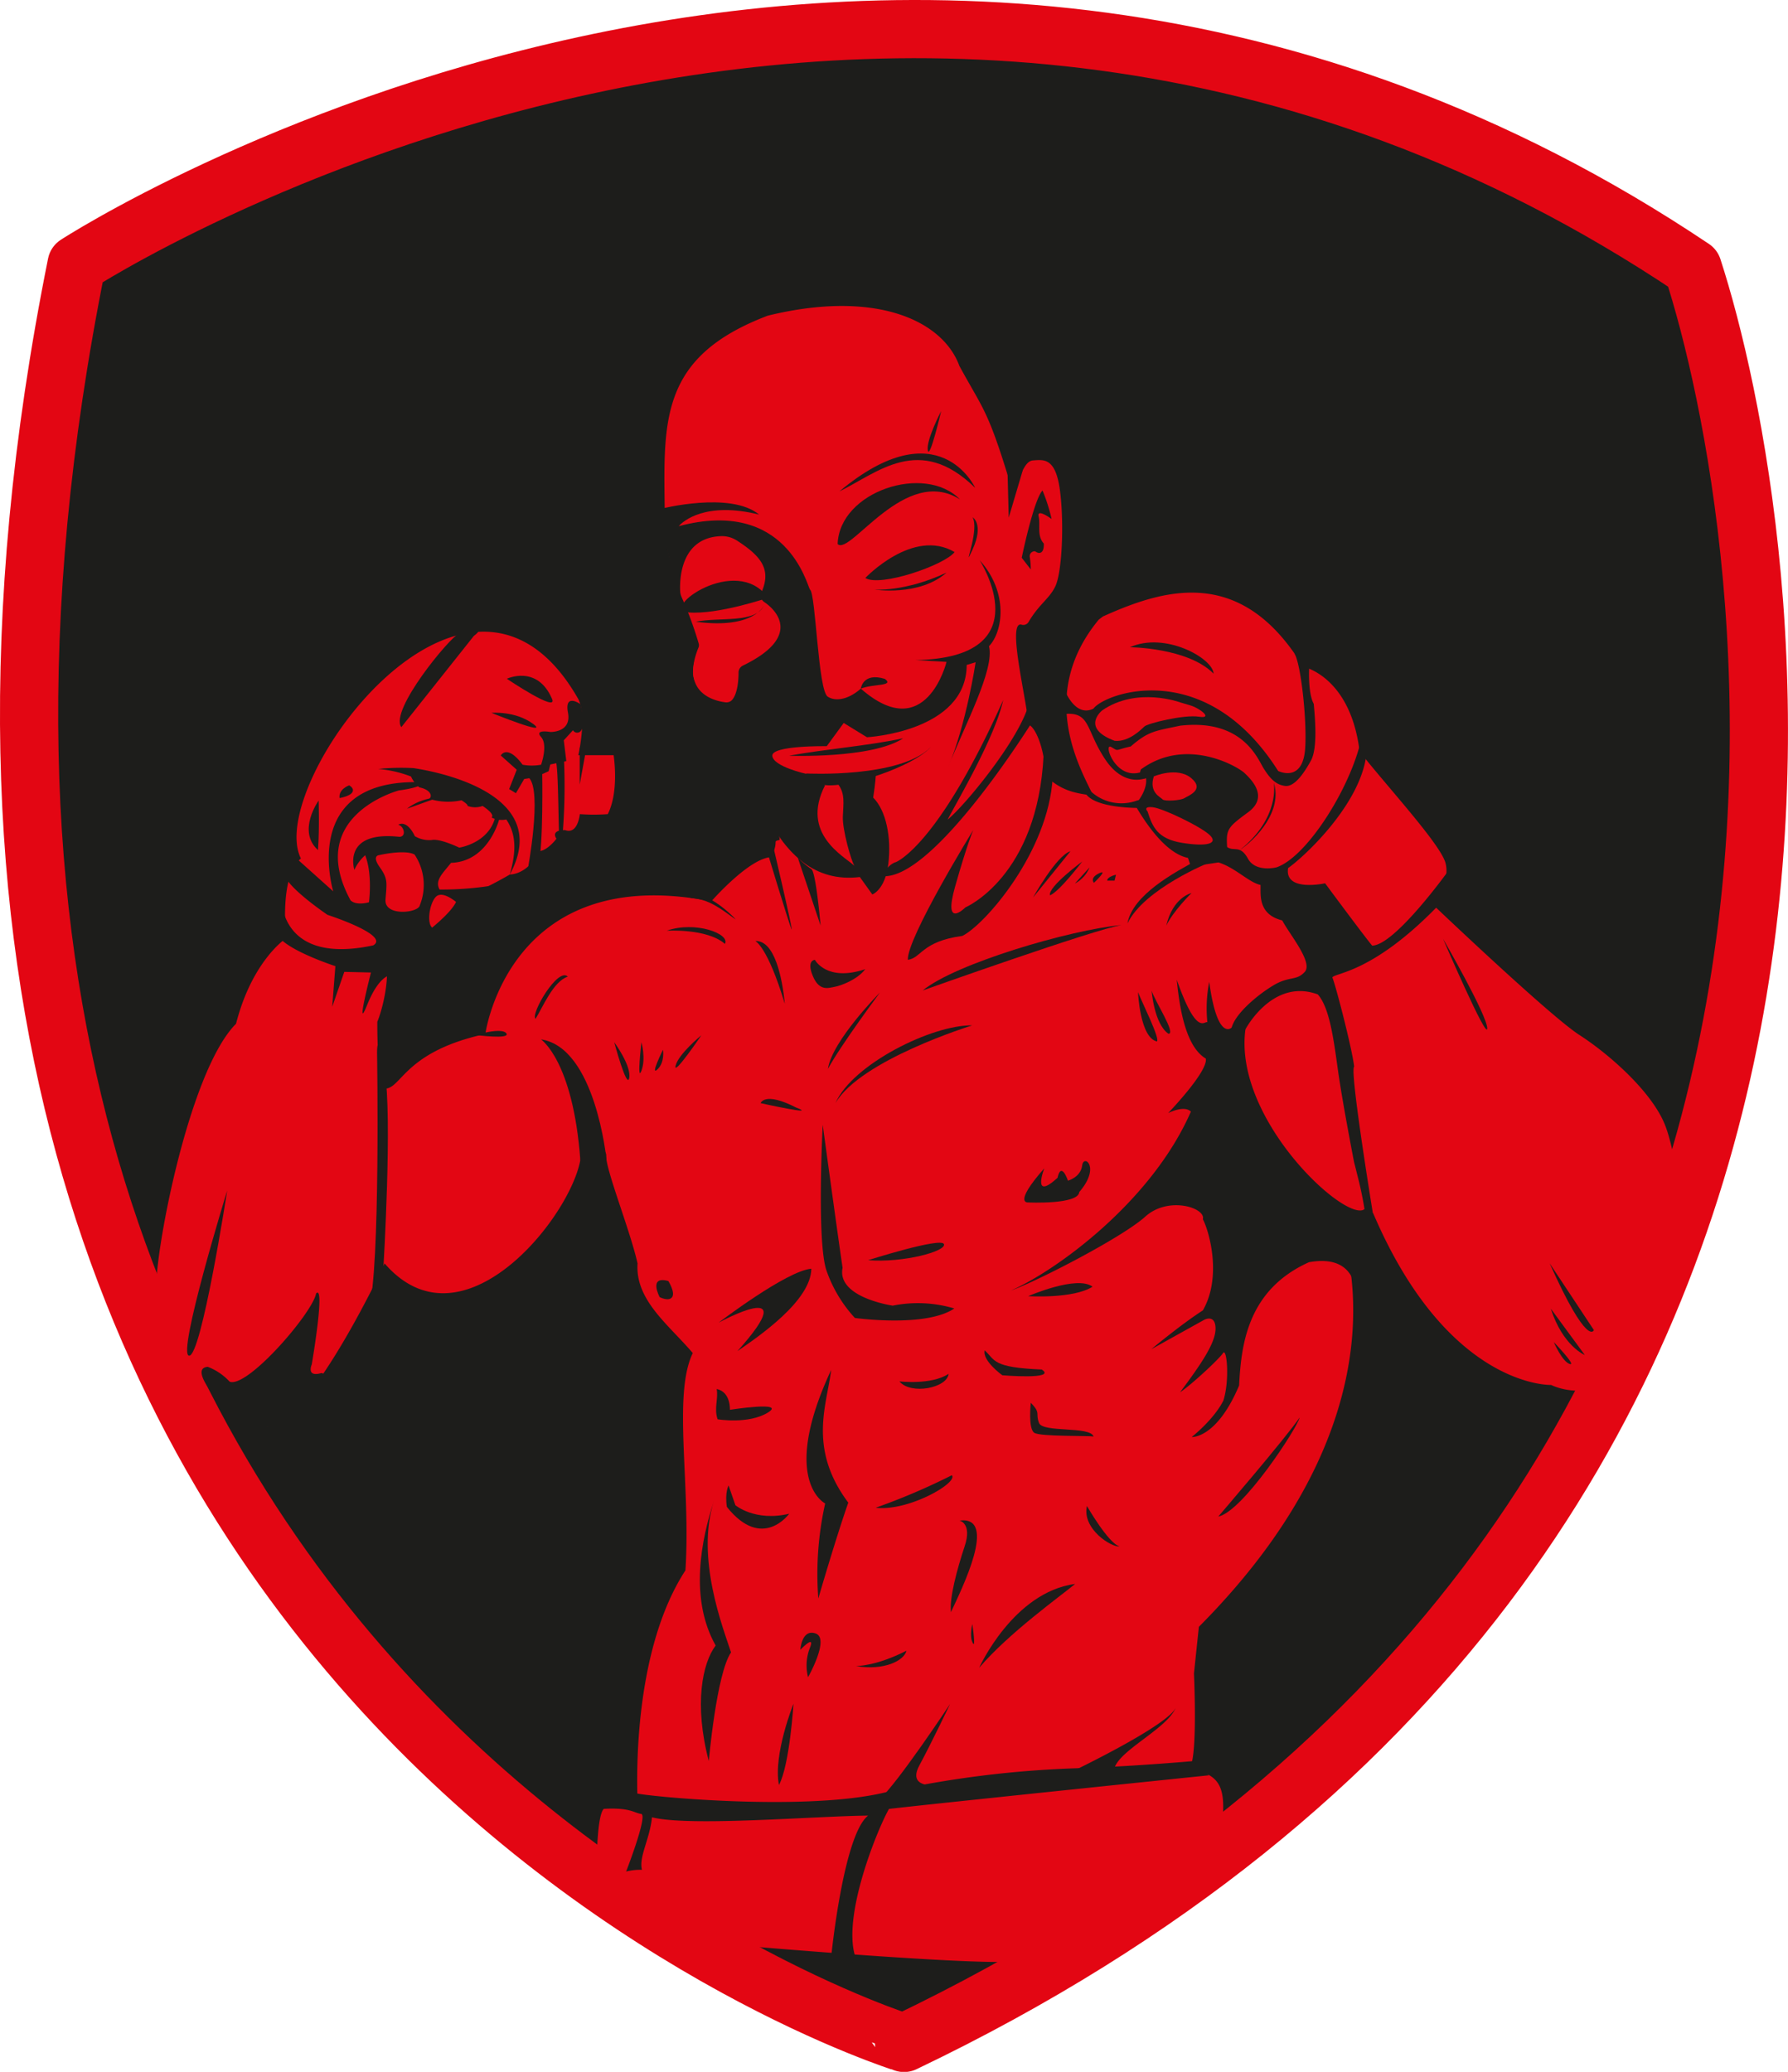 <?xml version="1.0" encoding="UTF-8"?> <svg xmlns="http://www.w3.org/2000/svg" viewBox="0 0 430.18 498.46"><defs><style>.cls-1,.cls-3{fill:#1d1d1b;}.cls-1{stroke:#e30613;stroke-linejoin:round;stroke-width:14px;}.cls-2{fill:#e30613;}</style></defs><title>FC Logo</title><g id="Ebene_2" data-name="Ebene 2"><g id="Shield"><path id="Shield_-_Black" data-name="Shield - Black" class="cls-1" d="M18.43,63.57s196.74-127.9,388.83.93c19.06,58.6,65.11,305.11-189.76,427C217.5,491.46-50.87,408.21,18.43,63.57Z"></path></g><g id="Figur"><path id="Hintergrund" class="cls-2" d="M37.62,311.62c-1-7.24,7.46-53.6,19.17-65.32h0C60.7,231,68.86,225.71,68.86,225.71h0s-1.77-14.9,3.54-19.17h0c-8.86-17.41,40.12-85.19,66.74-38.34,2.09,4.18.08,13.15,0,13.48,0,0,0,0,0,0h8.5c0,.23,1.38,8.59-1.41,14.19h0a46.44,46.44,0,0,1-6.73,0h0s-.45,5-3.55,3.84c-3.69,0-2.07,2.06-2.07,2.07h0s-2.06,2.8-4.13,3h0c-2.8,5.75-7.08,5.61-7.08,5.61h0s-7.68,4.57-12.7,5.9a0,0,0,0,0,0,0c-.75,3.55-11.22,11.36-17.12,14.47h0c1,5.17-1,12.54-2.07,15.06h0a133.15,133.15,0,0,0,.88,15.94h0c5,1.47,4.14-8.42,25.11-13h0s5.62-41.5,54.36-31.9h0s9.15-10.48,14.46-10.64h0c1.91-4.13.14-3.68,1.91-4.13.93-.23-6.59-16.15-14-34.38h0c-10-2.15-6.34-8.49-5-12.79,1.6-5.23-9.51-14.75-8.58-32.59-.29-21.57-.89-36.64,24.82-46.39h0c26-6.35,42.1,1.18,46.09,12.11h0c5.61,10.33,6.79,10.34,12.11,27.9,0,0,0,0,0,0,2.8.42,3-5,5.6-5.18s5.47-.73,6.5,7.39.44,19.79-1.18,23c-1.49,3-3.87,4.18-6.4,8.49a1.47,1.47,0,0,1-1.71.63c-3.7-1,1.74,20,1.61,24h0c2.06.75,4.12,6.79,4.13,12.39v0c3.83,3.38,6.49,4.12,11.49,4.72,0,0,0,0,0,0-2.37-5.44-13.94-23.75,1.37-42.31l1-.76c15.11-6.82,33.44-12.13,48.17,12.08h0s11.37,2.23,13.59,20.38h0c6.06,7.83,19.5,22.3,20.68,26.88S345.13,218,345.13,218h0s27.77,26.44,34.86,31,17.58,13.74,20.68,21.86,7.39,34-3.25,51.7-24.22,10.64-24.22,10.64h0s-24.82.87-42.84-41.35a0,0,0,0,0,0,0,16.25,16.25,0,0,1-9.41-.87s0,0,0,0c.69,1.4,21.85,45.76-32.51,100.41h0l-1.18,11.22h0s.89,19.15-.88,22.44h0c4.57,2.06,8.32,2.22,7.88,10.92,0,0-38,36.05-54,36.05s-60.85-3.84-60.86-3.84h0s-27.47-11.81-35.74-23.33h0c.45-11.08,2.07-9.75,2.07-9.75a7.73,7.73,0,0,1,7.66-1.77,0,0,0,0,0,0,0c-.29-7.7-.58-36.92,11.52-55.52h0c1.33-20.52-3.1-42.23,1.77-52.28h0c-5.76-6.79-13.88-12.7-13.29-21.56h0c-1.78-8-7.78-22.82-7.55-26.06a1.16,1.16,0,0,0-.51-1c-2.48-1.51-4.34-.8-5.51.28-.21,12.69-27.8,49.3-47.29,26.77h0c0,.11-16.85,36.19-27.18,39S38.62,318.85,37.62,311.62Z"></path><g id="Hose"><path class="cls-3" d="M152.77,431.36c1.47.71,39.94,4.51,59.62,0a249.33,249.33,0,0,1,48.58-6c13-.5,25.91-1.65,25.91-1.65l4,3.4s-66.71,6.88-77,8.09c-3,5.32-12,27.6-7.63,36.74-7.32.6-6.22-1.61-6.22-1.61s2.91-28.91,8.83-33.52c-12.64.1-43,2.71-52,.4-.5,5.22-3.21,9.53-2.41,12.64a14.06,14.06,0,0,0-3.81.41s5.32-13.66,3.61-13.86-2.69-1.72-9.92-1.15C145.92,432.72,151.16,431.44,152.77,431.36Z"></path></g><g id="Brust"><path class="cls-3" d="M211.5,433l13.8-3.5s-7.11.82-4.12-4.74,7.41-14.82,7.41-14.82S216,429,211.5,433Z"></path><path class="cls-3" d="M257.62,426.36S281.4,415,282.94,410.71c-2.26,5.87-17.29,11.84-14.62,16.68A37,37,0,0,1,257.62,426.36Z"></path><path class="cls-3" d="M190.91,409.89s-4.94,12.25-3.5,19.56C190,424.61,190.91,409.89,190.91,409.89Z"></path><path class="cls-3" d="M170.53,423.68s1.85-21,5.35-26.14c-1.95-6-8.54-22.75-4.11-36.44-3,9.16-6,23.36.41,34.79C169,400.11,166.93,410,170.53,423.68Z"></path><path class="cls-3" d="M189.88,364.18s-6.48,9.06-15-1.64c-.52-3.5.41-5.15.41-5.15l1.64,4.74S181.65,366.14,189.88,364.18Z"></path><path class="cls-3" d="M198.53,361.71s-11-5.45,1.44-32.11c-1,8.34-5.66,18.84,4.12,31.91-3.09,8.85-7.21,23.06-7.21,23.06A77.86,77.86,0,0,1,198.53,361.71Z"></path><path class="cls-3" d="M210.68,362.74A156.3,156.3,0,0,0,229,354.92C230.65,356.67,218.6,363.67,210.68,362.74Z"></path><path class="cls-3" d="M192.56,396.92s.31-5.15,3.71-3.91-1.86,10.5-1.86,10.5a11.61,11.61,0,0,1,.42-7C196.27,393,192.56,396.92,192.56,396.92Z"></path><path class="cls-3" d="M205.94,400.83s4.74.1,12.15-3.7C217.57,399.49,212.74,402,205.94,400.83Z"></path><path class="cls-3" d="M230.85,365.83s3.09.62,1.24,6.18-3.71,12.56-3.3,15.85C231.37,382.3,240.22,364.6,230.85,365.83Z"></path><path class="cls-3" d="M233.94,390.74s-.72,2.68,0,4.33S234.35,393.63,233.94,390.74Z"></path><path class="cls-3" d="M235.58,401.24s8.18-18.19,23.09-20.17C255.27,383.91,242.79,392.8,235.58,401.24Z"></path><path class="cls-3" d="M261.51,362.32s5.15,9,7.84,9.71C267.45,372.33,260.27,367.85,261.51,362.32Z"></path><path class="cls-3" d="M293.11,364.86s16.51-19.23,19.57-23.83C312.19,343.42,299,363.7,293.11,364.86Z"></path><path class="cls-3" d="M286.71,345.73s6,.45,11.41-12.4c.5-9.8,2-23,16.81-29.66,13.35-2.39,11.28,10.51,11.28,10.51s3.91-22.11,2.12-23.32c-4.18,3.68-31.69-21.44-28.68-43.28-2.42-1.44-3.32-.36-3.32-.36s-3.42,3.5-5.4-11a33.3,33.3,0,0,0-.45,9.71c-.76-.36-2.56,3.5-7.37-10.25.63,6.11,1.94,16,7,19,.59,3.1-9.07,13.12-9.07,13.12s3.86-2,5.48-.36c-9.44,21.64-32.41,38.29-43.33,43.06,6.16-2.16,26.79-12.77,32.36-17.8s14.61-2.11,13.85.63c1.57,3,4.62,13.89,0,21.93-5.31,3.42-12.41,9.35-12.41,9.35l12.77-7.1s2.6-1.39,2.69,2-3.23,8.36-8.54,15.46c2.83-1.89,9.44-8.05,10.34-9.44s1.66,6.38.09,11.42C292,341.6,286.71,345.73,286.71,345.73Z"></path><path class="cls-3" d="M172.65,341.46s7.4,1.25,12.07-1.6-9.11-.68-9.11-.68.23-4.33-3.19-5C172.88,336.45,171.74,338.84,172.65,341.46Z"></path><path class="cls-3" d="M172.88,318.22s21-11.5,4.55,6.83c5.13-3.53,17.66-12.07,17.77-19.81C189.28,305.69,172.88,318.22,172.88,318.22Z"></path><path class="cls-3" d="M160.8,308.2s1.71,2.73.91,3.87-3,0-3,0S155.9,306.83,160.8,308.2Z"></path><path class="cls-3" d="M197.94,270.61s-1.48,28.13.91,35.08a32.61,32.61,0,0,0,6.83,11.39s17,2.39,23.92-2.28a30.63,30.63,0,0,0-14.81-.68s-13.55-1.94-12.07-9.11C201.47,296.58,197.94,270.61,197.94,270.61Z"></path><path class="cls-3" d="M208.87,303.18s17.54-5.58,18.23-3.87S217.3,303.87,208.87,303.18Z"></path><path class="cls-3" d="M251.24,281.09s-3.07,8,3.19,2.28c.91-4.11,2.51.68,2.51.68s3.07-.8,3.42-3.65,4.55.35-.69,6.38c-.22,3.08-12.3,2.51-12.3,2.51S243.61,289.74,251.24,281.09Z"></path><path class="cls-3" d="M247.37,311.84s10.82.69,15.49-2.28C259.1,306.72,247.37,311.84,247.37,311.84Z"></path><path class="cls-3" d="M216.39,332.34s7.74.92,11.84-1.82C227.89,333.94,219.12,335.65,216.39,332.34Z"></path><path class="cls-3" d="M273.8,238.71s.45,10.94,4.55,11.85C279.11,249.85,274.94,241.56,273.8,238.71Z"></path><path class="cls-3" d="M277.08,238.35s.57,8,4.06,10.37C283,248.66,277.82,240.83,277.08,238.35Z"></path><path class="cls-3" d="M233.91,246.69S207,255,201,265.4C205.11,256,224.33,246.52,233.91,246.69Z"></path><path class="cls-3" d="M183,265.4s.9-2.87,8.56,1.07C197.22,268.56,183,265.4,183,265.4Z"></path><path class="cls-3" d="M211.7,238.8s-11.5,11.55-12.51,18.37C202.18,251.59,211.7,238.8,211.7,238.8Z"></path><path class="cls-3" d="M181.72,226.4s2.93,1.24,7.1,15.1C188.2,235.14,186.34,226.17,181.72,226.4Z"></path><path class="cls-3" d="M168.75,249.06s-5.52,4.51-6.2,7.32S168.75,249.06,168.75,249.06Z"></path><path class="cls-3" d="M147.78,250.75s4.12,5.58,3.61,8.57S147.78,250.75,147.78,250.75Z"></path><path class="cls-3" d="M154.32,250.75s1.13,3.89,0,6.87S154.32,250.75,154.32,250.75Z"></path><path class="cls-3" d="M159.51,252.55s.51,3-1.35,4.74S159.51,252.55,159.51,252.55Z"></path><path class="cls-3" d="M128.85,245.11c1.69-2.7,4.28-9.07,7.77-10.14C134.26,232.54,127.55,244,128.85,245.11Z"></path><path class="cls-3" d="M160.41,223.92s9.64-.62,14,3.16C175.74,224.65,167.23,221.5,160.41,223.92Z"></path><path class="cls-3" d="M177,221.21c-1.07-1.35-8.4-8-10.88-5.18C170.61,216.31,173.37,218.62,177,221.21Z"></path><path class="cls-3" d="M236.91,324.87c2.62,2.44,1.81,4.12,13.74,4.62,3.75,2.5-9.5,1.38-9.5,1.38S236.28,327.37,236.91,324.87Z"></path><path class="cls-3" d="M248,337.49s-.69,6.31.87,7.24,12.93.63,14.24.88c-.81-2.56-12.18-.88-13.12-3.25S250.52,340.05,248,337.49Z"></path><path class="cls-3" d="M222,238.29s41.41-14.74,47.85-15.74C257.58,223.67,229.91,231.79,222,238.29Z"></path><path class="cls-3" d="M291.13,207.43s-15.87,6.37-19.87,14.74c1.19-6.87,11.31-12.3,17.24-15.49S291.13,207.43,291.13,207.43Z"></path><path class="cls-3" d="M196.05,230.92s2.81,5.37,12.12,2.25c-1.93,2.56-5.93,4-7.37,4.25s-3.68,1.18-5.25-2.63S196.05,230.92,196.05,230.92Z"></path><path class="cls-3" d="M184.56,204.81s5.25,17.36,5.87,18.74-4.5-20.37-4.5-20.37Z"></path><path class="cls-3" d="M191.93,206.31a19.59,19.59,0,0,0,3.25,2.75c1.12.56,2.25,13.61,2.25,13.61Z"></path><path class="cls-3" d="M234.16,199.69s-16,26-15.74,31.23c3.31-.44,3.31-4.44,13.11-5.75,5.44-2.68,20.74-20.24,21.74-38.16.88-7.44,3.13-35.11-2.18-5.5-1.38,29.42-18.81,36.79-18.81,36.79s-5.49,5.56-2.49-5S234.16,199.69,234.16,199.69Z"></path><path class="cls-3" d="M286.66,214.86s-4.45.94-6.06,7.82C282.28,219.17,286.66,214.86,286.66,214.86Z"></path><path class="cls-3" d="M248.54,215.93s5.66-10.16,9-11.13Z"></path><path class="cls-3" d="M260.38,207.27s-8.3,6.1-7.77,8.13C254.81,214.6,260.38,207.27,260.38,207.27Z"></path><path class="cls-3" d="M262.14,208.69l-3.53,3.88A7.74,7.74,0,0,0,262.14,208.69Z"></path><path class="cls-3" d="M263.2,212.39s-1.15-1.14,1.24-2.29S263.2,212.39,263.2,212.39Z"></path><path class="cls-3" d="M266.38,211.87h1.77l.35-1.42S266.38,210.89,266.38,211.87Z"></path><path class="cls-3" d="M271.85,155.71s13.95.09,20.13,6.36C291.81,158.36,280.33,151.92,271.85,155.71Z"></path></g><g id="Arm_-_Links" data-name="Arm - Links"><path class="cls-3" d="M330.61,293.78s-6-36.41-4.81-37.15c-.45-4.2-4.55-20-5.25-21.47.61-1.14,9.59-1,25.12-16.93,3.58-5.49,2.79-8.72,2.79-8.72s-12.82,17.88-18.32,18c-1.65-1.92-11.33-15-11.33-15s-9.86,2.18-8.9-3.67c3.31-2.26,16.48-14.21,18.66-26.16s1.57-13.52-1.74-2.27-12.82,25.9-19.71,28.26c0,0-5,1.31-6.88-2.1s-3.34-1.61-5-2.79c-.26-4.27.09-4.71,5.06-8.37s.88-7.76-.87-9.42-14.13-8.81-24.95-.87c-1,3,1.23,2.09,1.23,2.09s.69,2.53-2.62,6.46c2.62,4.53,7.44,11.67,12.73,12.73l.7,2.09,6.63-1c4,1.22,7.41,4.88,10.12,5.41.09,2.26-.7,7.06,5.23,8.54,1.66,3.23,7.5,10.12,5.41,12.39s-3.66.87-7.68,3.32-9.1,6.85-9.91,10.14,3.32.36,3.32.36,6.51-12.42,17.41-8.41c2.88,3.23,3.84,11,4.89,18.49s3.83,21.81,3.83,21.81.38,1.45.85,3.39a84.93,84.93,0,0,1,1.77,8.64C328.66,294.47,330.61,293.78,330.61,293.78Z"></path><path class="cls-2" d="M277.6,186.79s5.6-2.42,9,.41-.83,4.28-1.66,4.83-4.76.83-5.24.28S276.36,190.65,277.6,186.79Z"></path><path class="cls-3" d="M275.67,194s11,1.52,15.74,8.43c-2.55,1-5.8,1.52-8.42.27S273.88,195.35,275.67,194Z"></path><path class="cls-3" d="M275.72,187.18s-5.23,2.44-9.85-4.54-3.52-11.25-9.39-10.9-.41-5.94-.41-5.94,2.48,6.9,7,4.69c2.76-3.79,27-12.56,44.45,15,1.87.83,6,1.52,6.49-5.38s-1.1-20.92-2.62-22.92a17.68,17.68,0,0,1,3.59,3.45s-.35,6.08,1.1,8.7c.28,3.17,1,10.63-.69,13.67s-3.93,6.35-6.21,6.07-3.66-1.86-5.11-4.14-5-12.08-20.15-10.35c-6.08,1.31-7.53,1.24-11.88,5-4,.89-2.76,1.24-4.69.13s.76,7.39,6.49,6.22S275.72,187.18,275.72,187.18Z"></path><path class="cls-2" d="M265.18,170.91s-5.32,4.21,3,7.32c3.38.34,6.35-2.7,7.18-3.46s9.52-2.9,13.11-2.34.07-2.14-2.21-2.76L284,169S273.6,165.11,265.18,170.91Z"></path><path class="cls-3" d="M262.14,190.1a10.88,10.88,0,0,0,11.46,2.48c3.94-.89.41,1.8.41,1.8s-10.21.14-12.7-3.31S262.14,190.1,262.14,190.1Z"></path><path class="cls-2" d="M276.09,195.21s-1.25-1.25,1.24-1,11.8,4.76,13.8,6.77-.82,2.76-6.76,1.79S277.26,198.87,276.09,195.21Z"></path><path class="cls-3" d="M347.18,225.85s10.64,18.43,10.64,21.57S347.18,225.85,347.18,225.85Z"></path><path class="cls-3" d="M372.83,303.92,383.48,320S382,324.39,372.83,303.92Z"></path><path class="cls-3" d="M373.11,314.84,381.3,326S376,323.85,373.11,314.84Z"></path><path class="cls-3" d="M373.83,322.89s2,4.66,3.82,5.26S373.83,322.89,373.83,322.89Z"></path><path class="cls-3" d="M306.46,188.28s1.67,8.44-8.24,16.29C302.24,201.82,308.62,195.15,306.46,188.28Z"></path></g><g id="Arm_-_Rechts" data-name="Arm - Rechts"><path class="cls-3" d="M54.66,286.43s-6.19,40-9.17,39.73S54.66,286.43,54.66,286.43Z"></path><path class="cls-3" d="M53.85,338.6s-8.78-9.41-3.85-9.76a14,14,0,0,1,5.15,3.46.65.65,0,0,0,.27.17c4.56,1.07,19.87-16.76,20.63-21.29C78.34,308.89,75,328.3,75,328.3s-1.36,3.06,2.2,2.07a.57.57,0,0,1,.71.72c-1.5,4.37-11.34,19.75-23.92,7.67A.61.61,0,0,1,53.85,338.6Z"></path><path class="cls-3" d="M90.72,253.26s.84,52.42-2,61.59,3.52-9.78,3.52-9.78,2.21-36.52.3-47.37S90.72,253.26,90.72,253.26Z"></path><path class="cls-3" d="M130.15,250.06s7.71,5.11,9.47,29c.76,2.6,6.29-.07,6.29-.07S143.29,252,130.15,250.06Z"></path><path class="cls-3" d="M114.41,249s6.34-1.91,7.41-.39S114.41,249,114.41,249Z"></path><path class="cls-3" d="M139.66,169.42s1.32,4.85.2,6.26a1.14,1.14,0,0,1-2,0l-2.22,2.43.61,5-3.85.81-.4,1.62L128.75,187l-2.63.41-2,3.43-1.62-1,1.82-4.65-3.84-3.43s1.51-2.83,5.25,2.22a12.27,12.27,0,0,0,4.45,0s1.72-4.75,0-6.67,2.22-1.21,2.22-1.21,5.16.2,4.25-4.65S139.66,169.42,139.66,169.42Z"></path><path class="cls-3" d="M118.24,171.5s5.69-.53,10,2.64S118.24,171.5,118.24,171.5Z"></path><path class="cls-3" d="M121.94,163.3s7.27-3.44,10.84,4.76C134.5,171.76,121.94,163.3,121.94,163.3Z"></path><path class="cls-3" d="M96.56,174.94,114,153c3.3-2.49-1.51-1.35-3.58-.58S93.62,170.9,96.56,174.94Z"></path><path class="cls-3" d="M91,185a54.48,54.48,0,0,1,8.52-.2c1.43.25,34.47,4.77,23.14,25.58,1.43-5.05,1.74-9.44-.86-13.23a5.29,5.29,0,0,1-3.53-.47c.57-.52-.29-1.54-2.16-2.78a5.24,5.24,0,0,1-3.61,0c.08-.25-.47-.74-1.47-1.36a15.28,15.28,0,0,1-7.79-.36c.83-.52.51-2.17-2.35-2.75a7.32,7.32,0,0,1-2-2.61A28.33,28.33,0,0,0,91,185Z"></path><path class="cls-3" d="M71.31,206.5l8.87,7.95s-8.26-26.9,20.78-26.28c1.83,1.14-5,2-5,2s-22.7,6-11.62,26.44c1.45,1.37,4.43.46,4.43.46s.92-6.65-.91-11.31a10.29,10.29,0,0,0-2.6,3.51s-3.06-9.47,10.85-7.94c1.76-.08,1.07-2.6-.31-2.91,2.3-1.22,4,2.75,4,2.75a6.79,6.79,0,0,0,4.12.92c2-.38,6.57,1.84,6.57,1.84s7.87-1.15,8.87-8.41c1.45.38.76,1.53.76,1.53s-2.52,10.24-11.61,10.54c-1.91,2.45-4,4.21-2.75,6.42a77.39,77.39,0,0,0,14.21-1.22c-.46,3.67-9.32,5-9.32,5s-4-3.9-5.81-2-2.52,8.48.38,7.56c-1.22,2.52-11.08,11.23-11.08,11.23s-2.82-.23-5.8,7.18.91-7.79.91-7.79l-6.42-.15-2.9,8.4.76-9.78s-10.85-3.51-13.6-7,.62-9.62.62-9.62S67,232.33,89.8,227.44c4.13-2.45-11-7.34-11-7.34s-10.09-6.8-10.39-9.93S71.31,206.5,71.31,206.5Z"></path><path class="cls-2" d="M91.18,205.74s6.19-1.45,8.56-.15A13.16,13.16,0,0,1,101,217.81c-.31,1.84-8.56,2.75-8.25-1.37s.61-5-1.38-7.8S91.18,205.74,91.18,205.74Z"></path><path class="cls-3" d="M76.66,192.6s-5.27,7.33-.15,11.92C76.89,198.94,76.66,192.6,76.66,192.6Z"></path><path class="cls-3" d="M127.24,187.1l3.21-1.38s.31,18.26-.91,22-2.6,1.68-2.6,1.68S130.53,190.31,127.24,187.1Z"></path><path class="cls-3" d="M133.66,183l2-.92a143.84,143.84,0,0,1-.46,20.48C134.12,211.47,134.65,184.19,133.66,183Z"></path><path class="cls-3" d="M141,180.37l-1.53,8.41v-8.87S141.07,178.84,141,180.37Z"></path><path class="cls-3" d="M81.7,192s2.45-.39,3.06-1.38-.76-1.68-.76-1.68S81.4,189.85,81.7,192Z"></path><path class="cls-3" d="M97.92,194.56l7.42-2.65A12.83,12.83,0,0,0,97.92,194.56Z"></path></g><g id="Kopf"><polygon class="cls-3" points="242.69 124.53 246.11 113.01 242.38 112.39 242.69 124.53"></polygon><path class="cls-3" d="M247.77,134.07A21.28,21.28,0,0,1,248,137l-2.18-2.81s2.86-13.92,5-16.18a40.46,40.46,0,0,1,2.18,6.85s-3.58-2.65-3.11-.62-.47,4.66,1.24,6.53c.1,2.65-1.29,2.49-2.07,1.87A1.18,1.18,0,0,0,247.77,134.07Z"></path><path class="cls-3" d="M208.19,139.05s11.49-12.13,21.48-6.23C227.2,136,211.73,141.31,208.19,139.05Z"></path><path class="cls-3" d="M210.34,141.84s10.84,1.72,17.39-4.08C217.64,142.49,210.34,141.84,210.34,141.84Z"></path><path class="cls-3" d="M234.61,117.36s-8.7-19.12-32.65.86C211.2,113.71,221.18,104.26,234.61,117.36Z"></path><path class="cls-3" d="M201.53,130.89c.43-12.67,20.94-19.44,29.43-10.74C217.75,111.77,204.54,133.79,201.53,130.89Z"></path><path class="cls-3" d="M226.44,98.89s-3.65,7-3.22,9.45S226.44,98.89,226.44,98.89Z"></path><path class="cls-3" d="M234,124.45s2.79,1.61,0,7.73c-.38.84-.63,1.37-.77,1.64C232.32,135.53,235.54,127.32,234,124.45Z"></path><path class="cls-3" d="M235.68,134.76s15.25,23.51-15.46,24.05c4.18.22,7.51.43,7.51.43s-4.94,20.19-20.62,6.44c-3.32,2.9-6.33,3-7.94,1.94-2.36-1.29-2.9-25-4.3-25.78-.75-1.18-5.69-22.12-31.57-15.25,1-1.18,6.44-6,19.33-2.79-6.87-5.69-23.72-1.37-23.72-1.37s1.49,13.72,5,20.27,4.87,7.56,4.53,12.21-4.74,11,4.62,13.76c7,14.31,11.9,45,33.81,42.33l3,4.19s3.11-1.07,3.86-7.41-.53-12.78-3.65-15.89c.54-3.44.63-5.4.63-5.4s-6.18,2.08-9.22,2c1.93,2.36,1.4,4.83,1.29,8s2,10.63,2.79,11.81c-2.58-2.36-13-7.73-7.09-19.33-1.29-1.5-4.51-2.79-4.51-2.79s-7.84-1.72-8.16-4.3,13.1-2.36,13.1-2.36l4.08-5.58,5.59,3.43s23.95-1.29,24-17.4l2.15-.64s-2.25,15-6.66,25.34c4.08-10.31,11.28-23.62,9.88-29.21C241.26,152.05,242.77,142.6,235.68,134.76Z"></path><path class="cls-2" d="M163.64,142.15c-.13-3,.2-12.84,9.87-13.16a6.65,6.65,0,0,1,3.82,1.08c5.62,3.64,8.39,6.82,5.86,12.46a1.88,1.88,0,0,0,.69,2.32c3.16,2.13,8.93,8.46-5.14,15.28a1.86,1.86,0,0,0-1.05,1.68c0,1.73-.22,5-1.51,6.53a1.83,1.83,0,0,1-1.63.63c-2.68-.33-11-2.25-6.46-13.28a1.57,1.57,0,0,0,0-.91,86.75,86.75,0,0,0-4.1-11.12A4,4,0,0,1,163.64,142.15Z"></path><path class="cls-3" d="M184.78,143.81s-12,4.12-19.17,3.53S177.11,133.07,184.78,143.81Z"></path><path class="cls-3" d="M183.92,145.49s-2.36,6-16.54,4.09C173.29,148.39,181.88,150.11,183.92,145.49Z"></path><path class="cls-3" d="M207.11,165.68s.45-4,5.78-2.35C215.28,165.14,210,164.48,207.11,165.68Z"></path><path class="cls-3" d="M189.83,181.82s19.92.76,27.45-4.19C208.22,179.53,198.6,180.2,189.83,181.82Z"></path><path class="cls-3" d="M194,186.09s22.69,1.16,29.94-6.37c-4.29,4.77-19.69,9.84-25.43,9.16S194,186.09,194,186.09Z"></path><path class="cls-3" d="M248.28,173.77s-23.86,38.35-36.12,37c1.61-3,3.34-3.34,3.34-3.34s10-3.57,25.86-39c-2,9-11,24.19-13.37,28.76,4.12-3.34,17.39-19.39,19.62-28.09A18.37,18.37,0,0,0,248.28,173.77Z"></path></g></g></g></svg> 